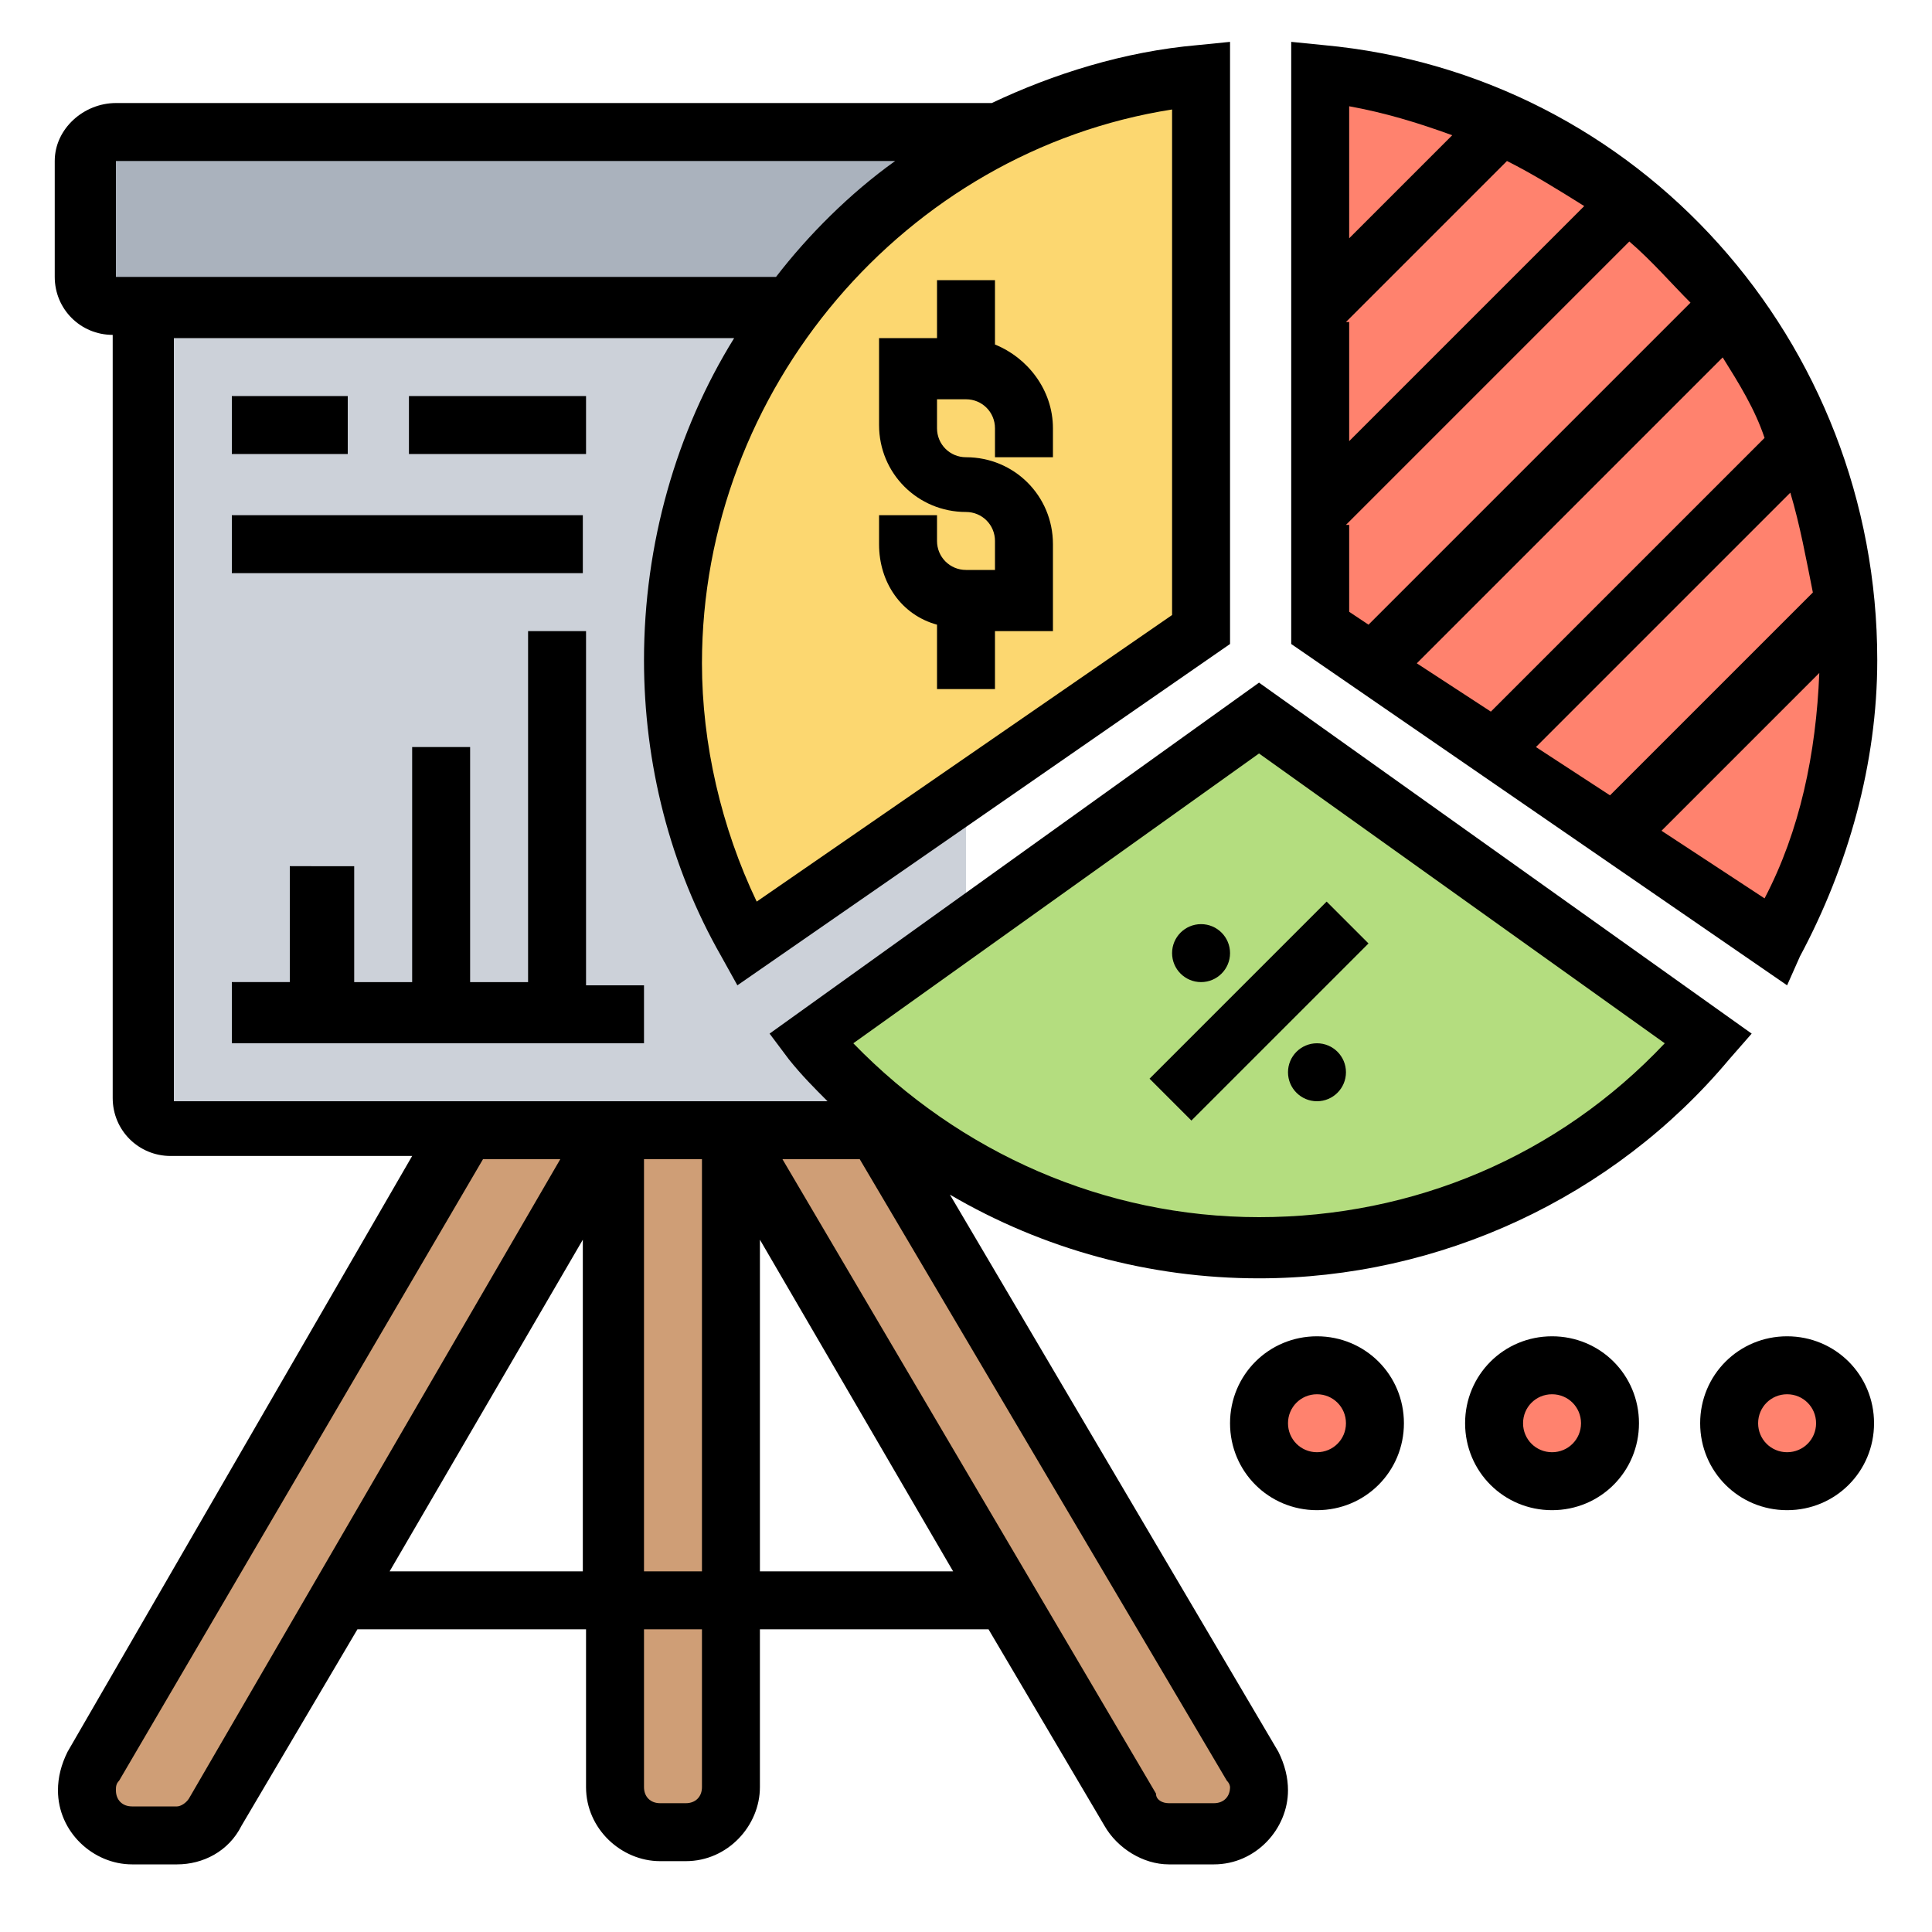 <?xml version="1.0" encoding="utf-8"?>
<!-- Generator: Adobe Illustrator 25.4.1, SVG Export Plug-In . SVG Version: 6.00 Build 0)  -->
<svg version="1.1" id="_x33_0" xmlns="http://www.w3.org/2000/svg" xmlns:xlink="http://www.w3.org/1999/xlink" x="0px" y="0px"
	 width="60px" height="60px" viewBox="0 0 60 60" style="enable-background:new 0 0 60 60;" xml:space="preserve">
<style type="text/css">
	.st0{fill:#CF9E76;}
	.st1{fill:#FF826E;}
	.st2{fill:#B4DD7F;}
	.st3{fill:#FCD770;}
	.st4{fill:#AAB2BD;}
	.st5{fill:#CCD1D9;}
</style>
<g>
	<g>
		<g>
			<path class="st0" d="M19.1,35.1l-8.5,14.6l-3.8,6.6C6.5,56.7,6,57,5.5,57H4.1c-0.8,0-1.4-0.6-1.4-1.4c0-0.3,0.1-0.5,0.2-0.7
				l11.6-19.7H19.1z"/>
		</g>
		<g>
			<path class="st0" d="M38.9,54.8c0.1,0.2,0.2,0.5,0.2,0.7c0,0.8-0.6,1.4-1.4,1.4h-1.4c-0.5,0-1-0.3-1.2-0.7l-3.8-6.6l-8.5-14.6
				h4.6L38.9,54.8z"/>
		</g>
		<g>
			<circle class="st1" cx="55.5" cy="44.2" r="1.8"/>
		</g>
		<g>
			<path class="st2" d="M39.1,22.3l13.9,10c-3.3,3.9-8.3,6.5-13.9,6.5c-4.1,0-7.9-1.4-10.9-3.7c-1.1-0.8-2.1-1.8-3-2.8l4.9-3.5
				L39.1,22.3z"/>
		</g>
		<g>
			<circle class="st1" cx="48.2" cy="44.2" r="1.8"/>
		</g>
		<g>
			<path class="st1" d="M57.3,18.8c-0.2-1.8-0.6-3.5-1.2-5.1c-0.6-1.5-1.4-2.8-2.3-4.1c-0.9-1.2-2-2.3-3.1-3.3
				c-1.2-1-2.5-1.8-3.9-2.5C44.9,3,43,2.5,40.9,2.3v7.3V16v3.6l1.6,1.1l3.8,2.6l3.8,2.6l4.9,3.4c1.4-2.6,2.3-5.6,2.3-8.8
				C57.3,19.9,57.3,19.3,57.3,18.8z"/>
		</g>
		<g>
			<circle class="st1" cx="40.9" cy="44.2" r="1.8"/>
		</g>
		<g>
			<path class="st3" d="M30,24.6l-6.9,4.7c-1.4-2.6-2.3-5.6-2.3-8.8c0-4.1,1.3-7.9,3.6-10.9c1.7-2.3,3.9-4.2,6.5-5.5
				c1.9-1,4-1.6,6.3-1.8v17.3L30,24.6z"/>
		</g>
		<g>
			<path class="st4" d="M3.6,4.1H31c-2.6,1.3-4.8,3.2-6.5,5.5h-20H3.6c-0.5,0-0.9-0.4-0.9-0.9V5C2.7,4.5,3.1,4.1,3.6,4.1L3.6,4.1z"
				/>
		</g>
		<g>
			<path class="st0" d="M19.1,35.1v14.6v5.9c0,0.8,0.6,1.4,1.4,1.4h0.8c0.8,0,1.4-0.6,1.4-1.4v-5.9V35.1H19.1z"/>
		</g>
		<g>
			<path class="st5" d="M25.2,32.3l4.9-3.5L30,28.7v-4.1l-6.9,4.7c-1.4-2.6-2.3-5.6-2.3-8.8c0-4.1,1.3-7.9,3.6-10.9h-20v7.3v14.6
				v2.7c0,0.5,0.4,0.9,0.9,0.9h9.1h4.6h3.6h4.6h0.9l0,0C27.1,34.3,26.1,33.3,25.2,32.3z"/>
		</g>
	</g>
	<g>
		<path d="M29.1,19.4v2h1.8v-1.8h1.8v-2.7c0-1.5-1.2-2.7-2.7-2.7c-0.5,0-0.9-0.4-0.9-0.9v-0.9H30c0.5,0,0.9,0.4,0.9,0.9v0.9h1.8
			v-0.9c0-1.2-0.8-2.2-1.8-2.6v-2h-1.8v1.8h-1.8v2.7c0,1.5,1.2,2.7,2.7,2.7c0.5,0,0.9,0.4,0.9,0.9v0.9H30c-0.5,0-0.9-0.4-0.9-0.9V16
			h-1.8v0.9C27.3,18.1,28,19.1,29.1,19.4z"/>
		<path d="M35.7,33.5l5.5-5.5l1.3,1.3L37,34.8L35.7,33.5z"/>
		<circle cx="40.9" cy="33.3" r="0.9"/>
		<circle cx="37.3" cy="29.6" r="0.9"/>
		<path d="M54.4,32.1L39.1,21.2L23.9,32.1l0.6,0.8c0.4,0.5,0.8,0.9,1.2,1.3H5.4V10.5h17.4c-1.8,2.9-2.8,6.4-2.8,10
			c0,3.2,0.8,6.4,2.4,9.2l0.5,0.9L38.2,20V1.3l-1,0.1c-2.3,0.2-4.5,0.9-6.4,1.8H3.6C2.6,3.2,1.7,4,1.7,5v3.6c0,1,0.8,1.8,1.8,1.8
			v23.7c0,1,0.8,1.8,1.8,1.8h7.5L2.1,54.4c-0.2,0.4-0.3,0.8-0.3,1.2c0,1.3,1.1,2.3,2.3,2.3h1.4c0.8,0,1.6-0.4,2-1.2l3.6-6.1h7.1v4.9
			c0,1.3,1.1,2.3,2.3,2.3h0.8c1.3,0,2.3-1.1,2.3-2.3v-4.9h7.1l3.6,6.1c0.4,0.7,1.2,1.2,2,1.2h1.4c1.3,0,2.3-1.1,2.3-2.3
			c0-0.4-0.1-0.8-0.3-1.2L29.5,37.1c2.9,1.7,6.2,2.6,9.6,2.6c5.6,0,11-2.5,14.6-6.8L54.4,32.1z M36.4,19.1L23.5,28
			c-1.1-2.3-1.7-4.9-1.7-7.4c0-8.5,6.3-15.9,14.6-17.2V19.1z M3.6,5h24.2c-1.4,1-2.7,2.3-3.7,3.6H3.6L3.6,5z M21.8,36v12.8H20V36
			H21.8z M5.9,55.8c-0.1,0.2-0.3,0.3-0.4,0.3H4.1c-0.3,0-0.5-0.2-0.5-0.5c0-0.1,0-0.2,0.1-0.3L15,36h2.4L5.9,55.8z M12.1,48.8
			l6-10.3v10.3H12.1z M21.8,55.5c0,0.3-0.2,0.5-0.5,0.5h-0.8c-0.3,0-0.5-0.2-0.5-0.5v-4.9h1.8V55.5z M23.6,48.8V38.5l6,10.3H23.6z
			 M38.2,55.5c0,0.3-0.2,0.5-0.5,0.5h-1.4c-0.2,0-0.4-0.1-0.4-0.3L24.3,36h2.4l11.4,19.3C38.2,55.4,38.2,55.5,38.2,55.5z M39.1,37.8
			c-4.8,0-9.3-2-12.6-5.4l12.6-9l12.6,9C48.4,35.9,43.9,37.8,39.1,37.8z"/>
		<path d="M55.9,29.7c1.5-2.8,2.4-6,2.4-9.2c0-9.9-7.4-18.2-17.2-19.1l-1-0.1V20l15.4,10.6L55.9,29.7z M55.6,15.3
			c0.3,1,0.5,2.1,0.7,3.1L50,24.7l-2.3-1.5L55.6,15.3z M46.3,22.1L44,20.6l9.5-9.5c0.5,0.8,1,1.6,1.3,2.5L46.3,22.1z M41.8,10l5-5
			c0.8,0.4,1.6,0.9,2.4,1.4l-7.3,7.3V10z M45.1,4.2l-3.2,3.2V3.3C43,3.5,44,3.8,45.1,4.2z M41.8,16.3l8.8-8.8
			c0.7,0.6,1.3,1.3,1.9,1.9l-10,10l-0.6-0.4V16.3z M51.6,25.8l4.9-4.9c-0.1,2.5-0.6,4.9-1.7,7L51.6,25.8z"/>
		<path d="M7.2,32.4H20v-1.8h-1.8V19.6h-1.8v10.9h-1.8v-7.3h-1.8v7.3h-1.8v-3.6H9v3.6H7.2V32.4z"/>
		<path d="M7.2,12.3h3.6v1.8H7.2V12.3z"/>
		<path d="M12.7,12.3h5.5v1.8h-5.5V12.3z"/>
		<path d="M7.2,16h10.9v1.8H7.2V16z"/>
		<path d="M40.9,41.5c-1.5,0-2.7,1.2-2.7,2.7s1.2,2.7,2.7,2.7c1.5,0,2.7-1.2,2.7-2.7S42.4,41.5,40.9,41.5z M40.9,45.1
			c-0.5,0-0.9-0.4-0.9-0.9s0.4-0.9,0.9-0.9s0.9,0.4,0.9,0.9S41.4,45.1,40.9,45.1z"/>
		<path d="M48.2,41.5c-1.5,0-2.7,1.2-2.7,2.7s1.2,2.7,2.7,2.7c1.5,0,2.7-1.2,2.7-2.7S49.7,41.5,48.2,41.5z M48.2,45.1
			c-0.5,0-0.9-0.4-0.9-0.9s0.4-0.9,0.9-0.9s0.9,0.4,0.9,0.9S48.7,45.1,48.2,45.1z"/>
		<path d="M55.5,41.5c-1.5,0-2.7,1.2-2.7,2.7s1.2,2.7,2.7,2.7c1.5,0,2.7-1.2,2.7-2.7S57,41.5,55.5,41.5z M55.5,45.1
			c-0.5,0-0.9-0.4-0.9-0.9s0.4-0.9,0.9-0.9s0.9,0.4,0.9,0.9S56,45.1,55.5,45.1z"/>
	</g>
</g>
</svg>
